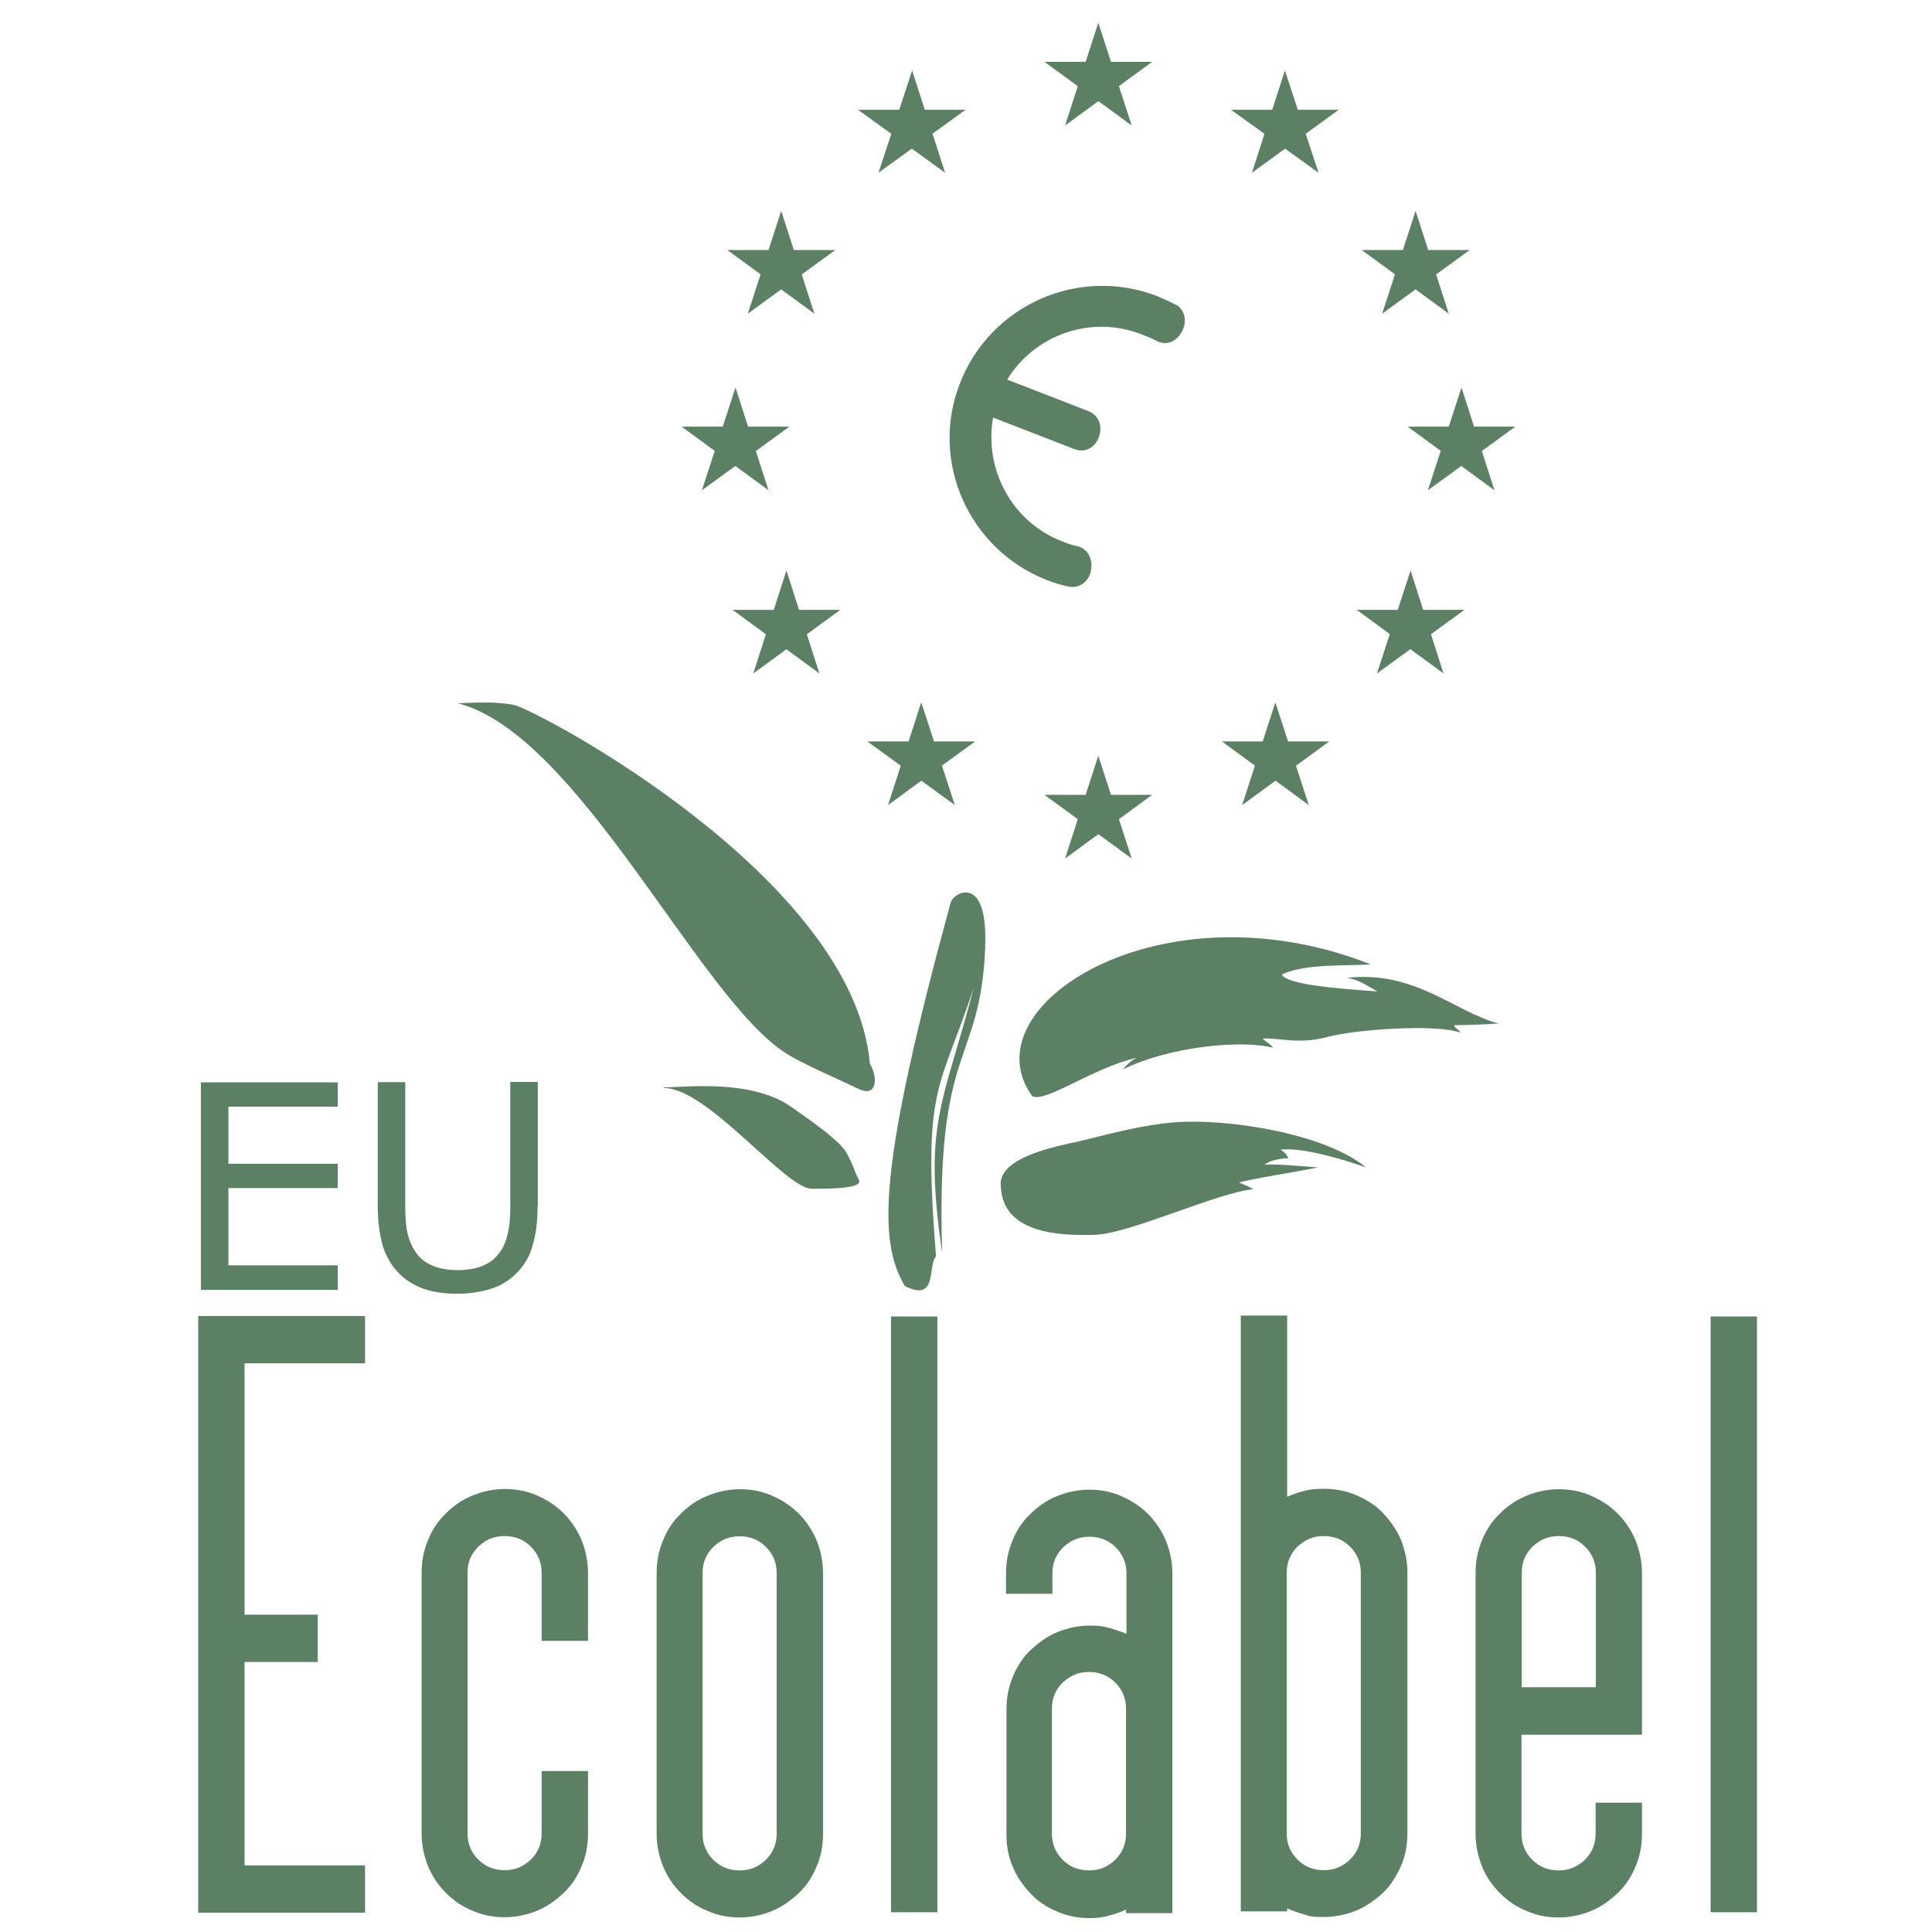 <?xml version="1.0" encoding="UTF-8"?>
<svg id="Calque_2" xmlns="http://www.w3.org/2000/svg" viewBox="0 0 85 85">
  <defs>
    <style>
      .cls-1 {
        fill: none;
      }

      .cls-2 {
        fill: #5c8063;
      }
    </style>
  </defs>
  <g id="Layer_1">
    <path class="cls-2" d="M51.74,13.42c-.27-.16-.56-.27-.85-.4-3.45-1.32-7.32.4-8.66,3.85s.4,7.32,3.85,8.66c.29.11.58.2.9.27.49.11.9-.18,1.01-.67s-.11-.98-.58-1.1c-.22-.04-.43-.11-.65-.2-2.24-.85-3.47-3.18-3.07-5.46l3.58,1.39c.47.18.9-.07,1.07-.51.18-.47.02-.98-.45-1.16l-3.58-1.39c1.21-1.97,3.69-2.86,5.91-1.99.22.09.43.16.63.27.43.25.9.07,1.14-.38.25-.43.16-.96-.27-1.21h0l.02.04Z"/>
    <polygon class="cls-2" points="45.95 2.72 50.69 2.72 46.86 5.52 48.32 1 49.79 5.52 45.95 2.72"/>
    <polygon class="cls-2" points="54.16 4.83 58.9 4.83 55.08 7.6 56.53 3.1 58.01 7.6 54.16 4.83"/>
    <polygon class="cls-2" points="59.91 11 64.66 11 60.81 13.8 62.28 9.28 63.74 13.8 59.91 11"/>
    <polygon class="cls-2" points="42.48 4.83 37.75 4.83 41.58 7.6 40.13 3.1 38.65 7.6 42.48 4.83"/>
    <polygon class="cls-2" points="36.75 11 32 11 35.83 13.8 34.37 9.28 32.9 13.8 36.75 11"/>
    <polygon class="cls-2" points="61.93 18.77 66.67 18.77 62.82 21.57 64.3 17.05 65.75 21.57 61.93 18.77"/>
    <polygon class="cls-2" points="59.69 26.83 64.43 26.83 60.58 29.63 62.06 25.1 63.51 29.63 59.69 26.83"/>
    <polygon class="cls-2" points="53.76 32.62 58.48 32.62 54.65 35.42 56.11 30.9 57.58 35.42 53.76 32.62"/>
    <polygon class="cls-2" points="36.97 26.83 32.23 26.83 36.05 29.63 34.6 25.1 33.14 29.63 36.97 26.83"/>
    <polygon class="cls-2" points="42.9 32.62 38.16 32.62 42.01 35.42 40.53 30.9 39.07 35.42 42.9 32.62"/>
    <polygon class="cls-2" points="34.73 18.77 29.99 18.77 33.81 21.57 32.36 17.05 30.88 21.57 34.73 18.77"/>
    <polygon class="cls-2" points="45.95 34.97 50.69 34.97 46.86 37.77 48.32 33.25 49.79 37.77 45.95 34.97"/>
    <path class="cls-2" d="M43.35,41.62c-.22,5.39-2.19,4.1-1.9,13.5-.85-5.77.07-6.56,1.39-11.66-1.5,4.57-2.26,4.23-1.66,11.82-.38.4.09,2.04-1.37,1.3-1.19-1.99-1.16-5.24,2.01-16.85.11-.49,1.66-1.3,1.52,1.9h0Z"/>
    <path class="cls-2" d="M29.2,47.84c.92,0,3.83-.38,5.6.85,1.12.78,2.08,1.48,2.39,1.95.27.4.4.9.6,1.28.18.38-1.3.38-2.08.38-1.16,0-4.57-4.43-6.49-4.43h0l-.02-.02Z"/>
    <path class="cls-2" d="M38.27,46.79c.38.67.29,1.5-.49,1.12-.98-.47-2.51-1.12-3.2-1.57-3.83-2.42-9.11-14.03-14.44-15.4.96-.04,1.68-.07,2.46.07.94.18,14.95,7.56,15.67,15.78Z"/>
    <path class="cls-2" d="M45.43,48.25c-2.91-3.96,5.64-9.47,14.88-5.82-1.05.07-2.95-.04-3.92.45.29.45,2.35.6,4.21.74-.6-.34-.83-.51-1.34-.6,2.98-.34,4.74,1.5,6.67,2.01-1.01.07-1.68.07-1.95.07.04.16.11.11.29.34-1.01-.4-4.59-.16-5.86.18s-2.06.04-2.86.07c.16.18.34.22.45.4-1.39-.34-4.48-.07-6.6.96.18-.22.38-.4.6-.51-1.95.45-4.03,2.01-4.59,1.68h0l.02.04Z"/>
    <path class="cls-2" d="M44.02,52.1c0-1.23,2.53-1.68,3.51-1.9.96-.22,3.02-.83,4.74-.85,2.31-.04,6.11.6,7.83,2.01-.83-.29-2.75-.9-3.76-.78.27.18.29.27.34.38,0,0-.72,0-1.05.29.27-.07,1.72.07,2.35.11-.72.16-2.98.51-3.47.67.29.11.45.18.63.29-1.63.16-5.44,1.97-7.01,2.01s-4.1-.07-4.1-2.24h-.02Z"/>
    <path class="cls-2" d="M14.86,56.75h-6.02v-9.13h6.02v1.07h-4.81v2.51h4.81v1.07h-4.81v3.4h4.81v1.07h0Z"/>
    <path class="cls-2" d="M23.65,53.08c0,.67-.07,1.23-.22,1.72-.13.49-.38.9-.72,1.23-.31.31-.69.54-1.1.67-.43.13-.92.22-1.48.22s-1.07-.07-1.5-.22c-.43-.16-.78-.38-1.07-.67-.34-.34-.56-.74-.72-1.21-.13-.47-.22-1.05-.22-1.75v-5.46h1.21v5.53c0,.49.04.9.11,1.16.07.29.18.54.34.78.18.27.43.47.74.6s.67.2,1.12.2.81-.07,1.12-.2.56-.34.74-.6c.16-.22.27-.49.34-.81.07-.29.11-.67.11-1.12v-5.55h1.21v5.46h0Z"/>
    <path class="cls-2" d="M8.72,84.15v-26.25h7.34v2.08h-5.3v11.06h3.22v2.08h-3.22v8.95h5.3v2.08h-7.34Z"/>
    <path class="cls-2" d="M23.83,72.19v-3c0-.45-.16-.83-.47-1.14-.31-.31-.69-.47-1.16-.47s-.83.16-1.16.47c-.31.31-.47.69-.47,1.14v11.48c0,.45.16.83.47,1.14.31.31.69.47,1.16.47s.83-.16,1.16-.47c.31-.31.47-.69.47-1.14v-2.75h2.04v2.75c0,.51-.09,1.01-.29,1.45-.18.45-.45.85-.78,1.16s-.72.6-1.16.78-.92.29-1.43.29-.98-.09-1.43-.29c-.45-.18-.83-.45-1.16-.78s-.6-.72-.78-1.16-.29-.92-.29-1.45v-11.48c0-.51.09-.98.29-1.45.18-.45.45-.85.78-1.16.34-.34.72-.6,1.16-.78s.92-.29,1.43-.29.98.09,1.43.29.83.45,1.16.78.6.74.78,1.16c.18.45.29.94.29,1.45v3h-2.04Z"/>
    <path class="cls-2" d="M36.21,80.68c0,.51-.09,1.01-.29,1.45-.18.45-.45.85-.78,1.16s-.72.6-1.16.78-.92.29-1.43.29-.98-.09-1.43-.29c-.45-.18-.83-.45-1.16-.78s-.6-.72-.78-1.16-.29-.92-.29-1.45v-11.48c0-.51.09-.98.29-1.45.18-.45.45-.85.78-1.16.34-.34.72-.6,1.16-.78s.92-.29,1.43-.29.98.09,1.43.29.83.45,1.16.78.6.74.78,1.16c.18.45.29.94.29,1.45v11.48ZM34.17,69.2c0-.45-.16-.83-.47-1.14-.31-.31-.69-.47-1.16-.47s-.83.16-1.16.47c-.31.31-.47.69-.47,1.14v11.48c0,.45.16.83.47,1.14.31.31.69.47,1.16.47s.83-.16,1.16-.47c.31-.31.47-.69.47-1.14v-11.48Z"/>
    <path class="cls-2" d="M41.24,57.92v26.21h-2.04v-26.21h2.04Z"/>
    <path class="cls-2" d="M49.55,84.01c-.25.11-.49.2-.76.27-.25.07-.54.11-.85.11-.51,0-.98-.09-1.43-.29-.45-.18-.85-.45-1.16-.78s-.6-.72-.78-1.16c-.2-.45-.29-.92-.29-1.45v-5.51c0-.51.09-.98.29-1.45.18-.45.45-.85.78-1.16s.72-.6,1.16-.78.92-.29,1.43-.29.6.04.9.11c.27.09.51.16.72.25v-2.66c0-.45-.16-.83-.47-1.14s-.69-.47-1.16-.47-.83.16-1.16.47c-.31.31-.47.69-.47,1.14v.9h-2.04v-.9c0-.51.09-.98.29-1.45.18-.45.45-.85.78-1.16.34-.34.72-.6,1.16-.78s.92-.29,1.43-.29.98.09,1.43.29.83.45,1.16.78.6.74.78,1.16c.18.45.29.94.29,1.45v14.95h-2.04v-.13h0ZM46.28,80.68c0,.45.16.83.47,1.14.31.31.69.47,1.16.47s.83-.16,1.16-.47c.31-.31.47-.69.47-1.14v-5.51c0-.45-.16-.83-.47-1.14s-.69-.47-1.16-.47-.83.16-1.16.47c-.31.31-.47.69-.47,1.14v5.51Z"/>
    <path class="cls-2" d="M57.34,65.61c.27-.09.58-.11.9-.11.51,0,.98.09,1.45.29.45.2.85.45,1.16.78s.6.74.78,1.16c.18.45.29.94.29,1.45v11.48c0,.51-.09,1.01-.29,1.45s-.45.85-.78,1.16-.74.6-1.16.78c-.45.18-.94.29-1.45.29s-.6-.02-.85-.11c-.25-.07-.51-.16-.76-.27v.13h-2.04v-26.21h2.04v7.97c.2-.09.45-.18.72-.25h0v-.02ZM59.4,68.05c-.31-.31-.69-.47-1.16-.47s-.83.16-1.16.47c-.31.31-.47.69-.47,1.14v11.48c0,.45.16.83.47,1.14s.69.47,1.16.47.83-.16,1.16-.47c.31-.31.47-.69.47-1.14v-11.48c0-.45-.16-.83-.47-1.14Z"/>
    <path class="cls-2" d="M64.92,69.2c0-.51.09-.98.29-1.45.18-.45.45-.85.78-1.16.34-.34.72-.6,1.16-.78s.92-.29,1.43-.29.98.09,1.43.29.83.45,1.16.78.6.74.78,1.16c.18.45.29.94.29,1.45v7.12h-5.3v4.36c0,.45.16.83.47,1.14s.69.47,1.16.47.83-.16,1.16-.47c.31-.31.47-.69.47-1.14v-1.37h2.04v1.37c0,.51-.09,1.01-.29,1.45-.18.45-.45.85-.78,1.16s-.72.6-1.16.78-.92.29-1.43.29-.98-.09-1.43-.29c-.45-.18-.83-.45-1.16-.78s-.6-.72-.78-1.16-.29-.92-.29-1.45v-11.48h0ZM66.96,74.23h3.25v-5.04c0-.45-.16-.83-.47-1.14s-.69-.47-1.16-.47-.83.16-1.16.47c-.31.31-.47.69-.47,1.14v5.04h.02Z"/>
    <path class="cls-2" d="M77.3,57.92v26.21h-2.04v-26.21h2.04Z"/>
    <path class="cls-1" d="M2.51,84.77c-.63,0-1.2-.27-1.62-.7h0c-.41-.43-.66-1.02-.66-1.67H.23V2.6C.23,1.95.48,1.36.89.93h0c.41-.43.99-.7,1.62-.7h79.98c.63,0,1.2.27,1.62.7h0c.41.43.66,1.02.66,1.67h0v79.89h0c-.02.61-.27,1.17-.66,1.58h0c-.41.43-.99.7-1.62.7H2.51ZM2.51.59c-.52,0-1.01.22-1.36.59h0c-.34.36-.56.86-.56,1.42h0v79.8c0,.56.22,1.06.56,1.42h0c.34.36.83.59,1.36.59h79.98c.52,0,1.01-.22,1.36-.59h0c.34-.36.56-.86.56-1.42h0V2.6c0-.56-.22-1.06-.56-1.42h0c-.34-.36-.83-.59-1.36-.59M1.86.52c.2-.07.39-.11.61-.11h0c-.22,0-.43.04-.61.11h0ZM82.49.41h0s.05,0,.09-.07h0c0-.09-.04-.07-.04-.09h0v.04s-.05.13-.05.13h0ZM82.53.25h0Z"/>
  </g>
</svg>